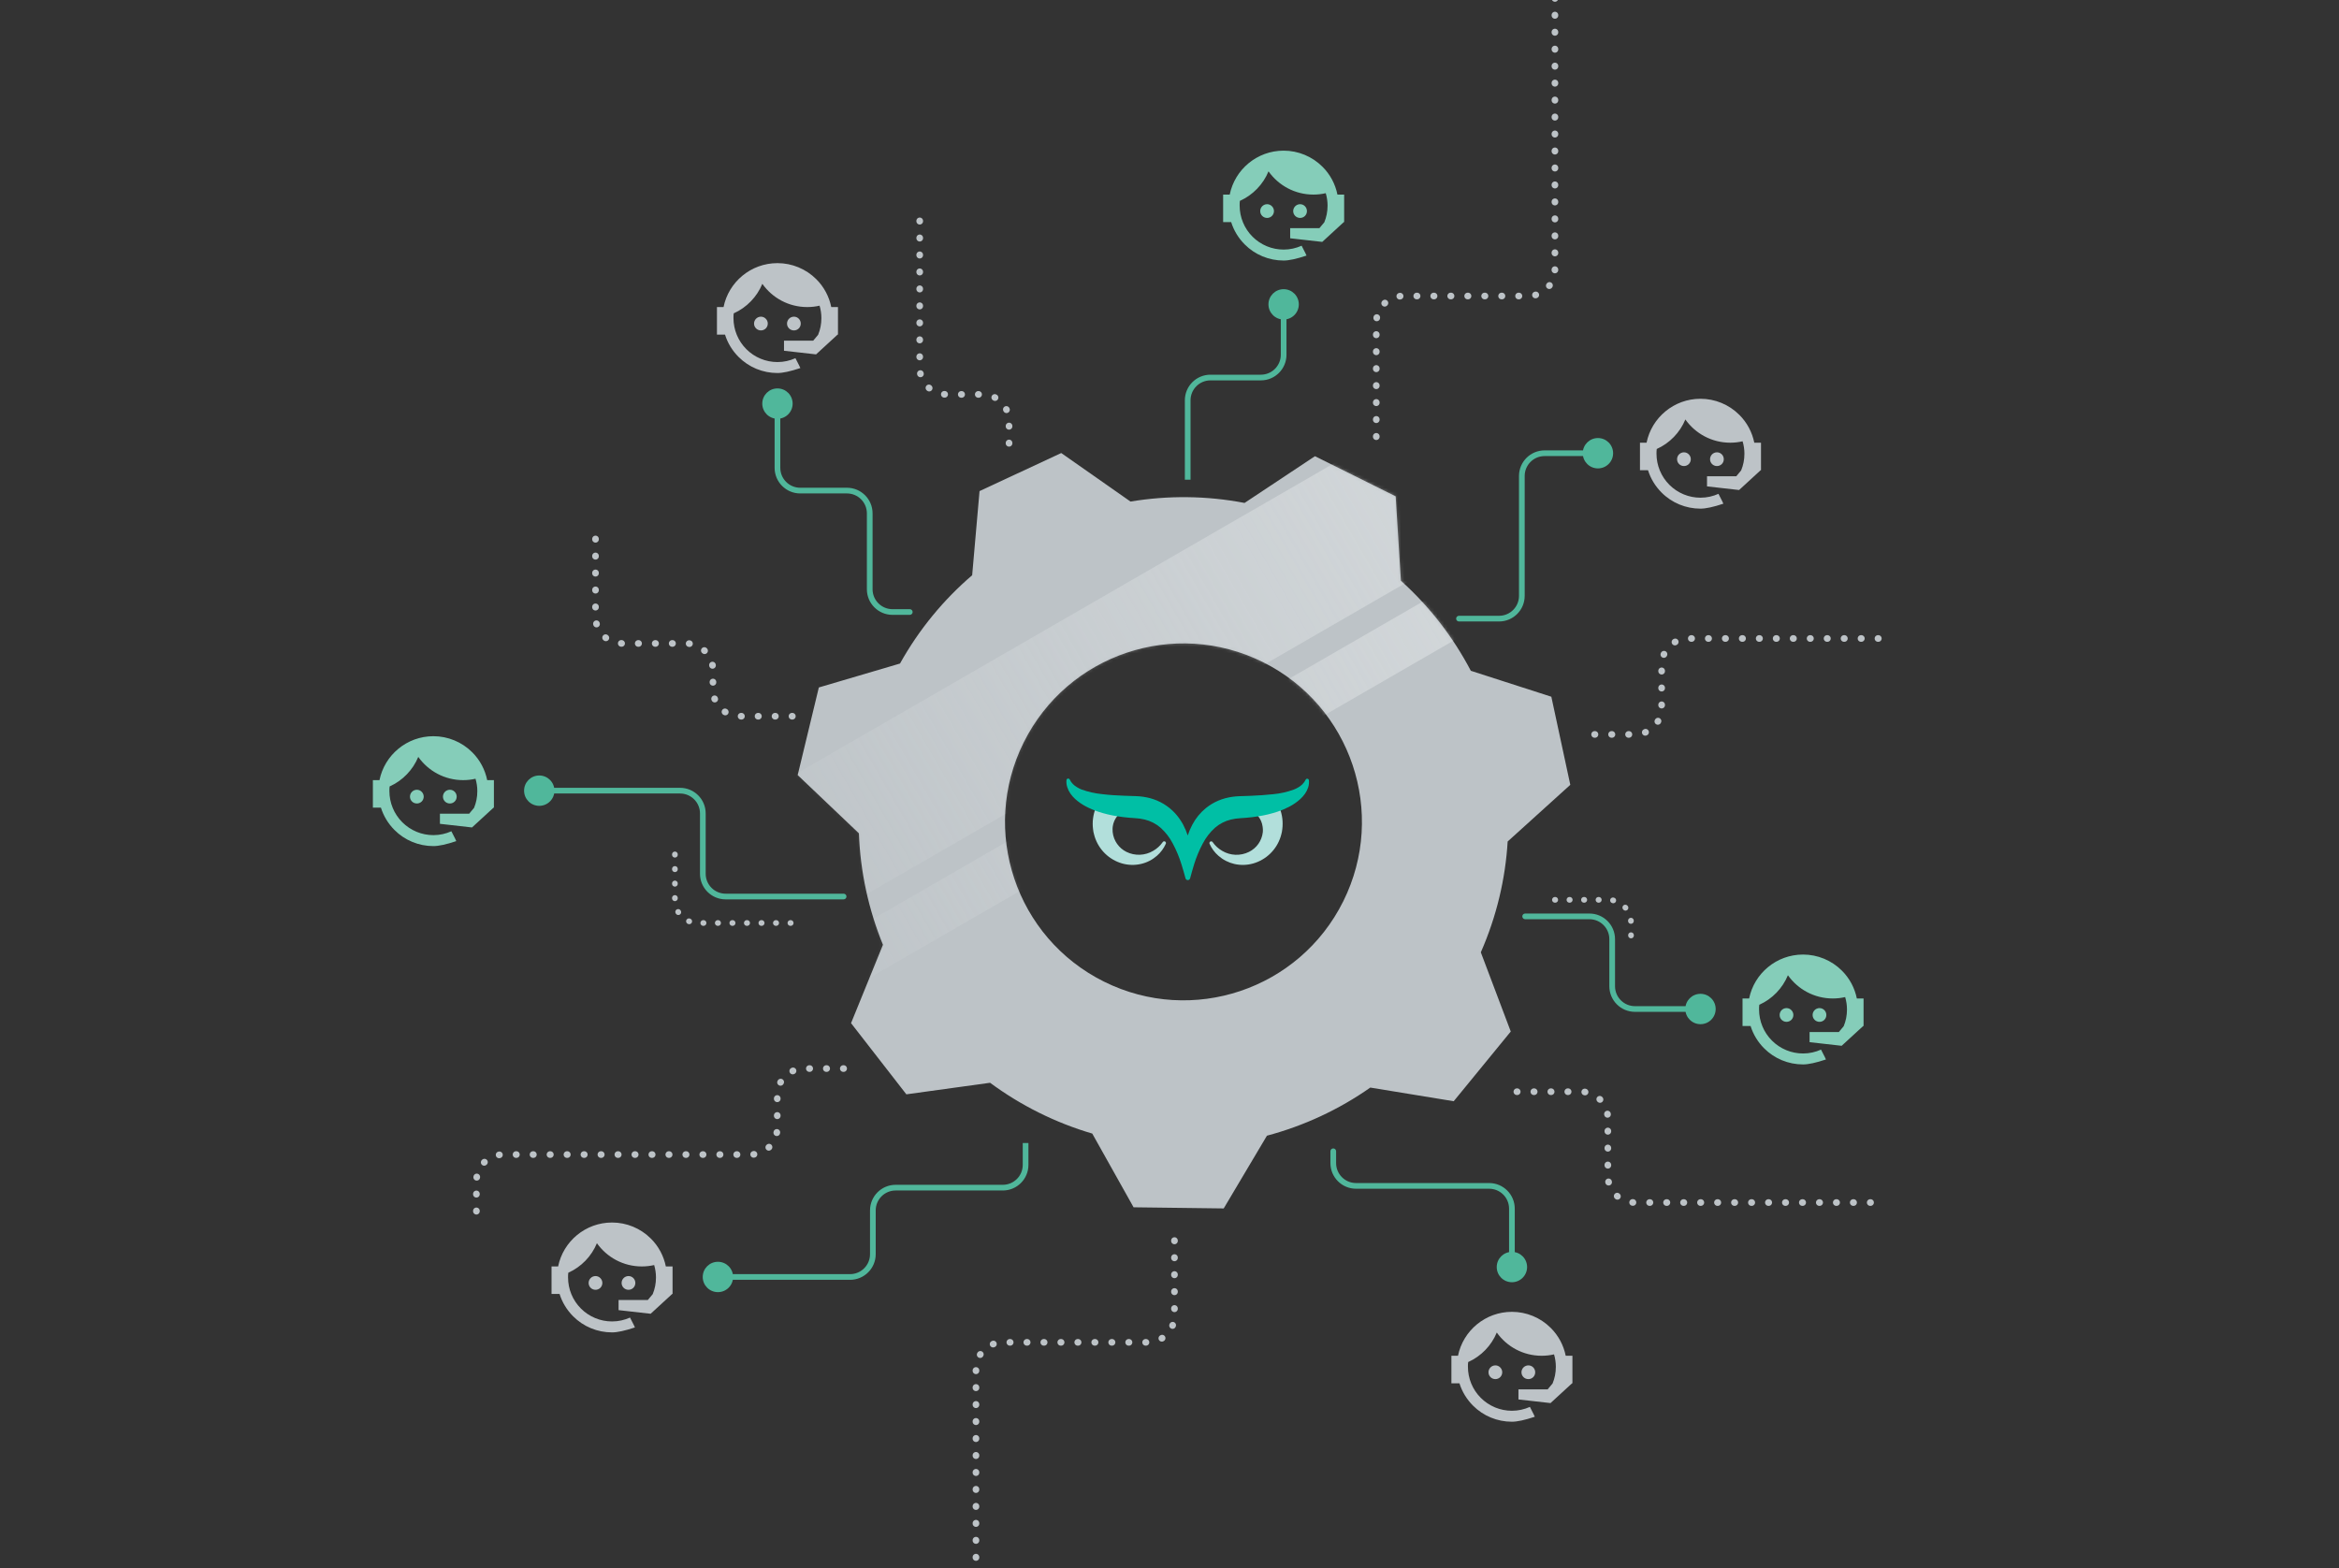 <svg width="707" height="474" viewBox="0 0 707 474" fill="none" xmlns="http://www.w3.org/2000/svg">
<rect x="0" y="0" width="707" height="474" fill="#333333" stroke="none"/>
<g clip-path="url(#clip0_1598_3321)">
<path d="M402.14 348C402.14 347.525 402.525 347.14 403 347.14C403.475 347.14 403.86 347.525 403.86 348H402.14ZM461.589 383C461.589 385.535 459.535 387.589 457 387.589C454.465 387.589 452.411 385.535 452.411 383C452.411 380.465 454.465 378.411 457 378.411C459.535 378.411 461.589 380.465 461.589 383ZM403.86 348V351.584H402.14V348H403.86ZM409.884 357.607H450.116V359.328H409.884V357.607ZM457.86 365.351V383H456.14V365.351H457.86ZM450.116 357.607C454.393 357.607 457.86 361.074 457.86 365.351H456.14C456.14 362.024 453.443 359.328 450.116 359.328V357.607ZM403.86 351.584C403.86 354.91 406.557 357.607 409.884 357.607V359.328C405.607 359.328 402.14 355.861 402.14 351.584H403.86Z" fill="#50B79B"/>
<path d="M526.291 142.195C526.931 140.64 527.279 138.976 527.279 137.147C527.279 135.83 527.078 134.568 526.73 133.397C525.541 133.672 524.297 133.818 522.999 133.818C517.402 133.818 512.445 131.056 509.427 126.794C507.799 130.745 504.69 133.964 500.776 135.72C500.703 136.177 500.703 136.671 500.703 137.147C500.703 140.673 502.104 144.056 504.597 146.549C507.091 149.043 510.473 150.444 514 150.444C515.92 150.444 517.768 150.023 519.432 149.273C520.475 151.267 520.95 152.255 520.914 152.255C517.914 153.261 515.591 153.755 514 153.755C509.574 153.755 505.349 152.017 502.239 148.889C500.337 146.987 498.929 144.664 498.142 142.14H495.709V133.818H497.703C499.24 126.246 505.952 120.539 514 120.539C518.39 120.539 522.615 122.277 525.742 125.404C528.065 127.709 529.62 130.654 530.26 133.818H532.29V142.03V142.067V142.14H532.181L525.669 148.121L515.975 147.024V143.969H524.81L526.291 142.195ZM509.007 136.726C509.555 136.726 510.086 136.946 510.47 137.348C510.854 137.732 511.073 138.263 511.073 138.811C511.073 139.36 510.854 139.89 510.47 140.274C510.086 140.659 509.555 140.878 509.007 140.878C507.854 140.878 506.922 139.964 506.922 138.811C506.922 137.659 507.854 136.726 509.007 136.726ZM518.975 136.726C520.127 136.726 521.042 137.659 521.042 138.811C521.042 139.964 520.127 140.878 518.975 140.878C517.823 140.878 516.89 139.964 516.89 138.811C516.89 138.258 517.11 137.728 517.501 137.337C517.892 136.946 518.422 136.726 518.975 136.726Z" fill="#BDC3C7"/>
<path d="M557.291 310.195C557.931 308.64 558.279 306.976 558.279 305.147C558.279 303.83 558.078 302.568 557.73 301.397C556.541 301.672 555.297 301.818 553.999 301.818C548.402 301.818 543.445 299.056 540.427 294.794C538.799 298.745 535.69 301.964 531.776 303.72C531.703 304.177 531.703 304.671 531.703 305.147C531.703 308.673 533.104 312.056 535.597 314.549C538.091 317.043 541.473 318.444 545 318.444C546.92 318.444 548.768 318.023 550.432 317.273C551.475 319.267 551.95 320.255 551.914 320.255C548.914 321.261 546.591 321.755 545 321.755C540.574 321.755 536.349 320.017 533.239 316.889C531.337 314.987 529.929 312.664 529.142 310.14H526.709V301.818H528.703C530.24 294.246 536.952 288.539 545 288.539C549.39 288.539 553.615 290.277 556.742 293.404C559.065 295.709 560.62 298.654 561.26 301.818H563.29V310.03V310.067V310.14H563.181L556.669 316.121L546.975 315.024V311.969H555.81L557.291 310.195ZM540.007 304.726C540.555 304.726 541.086 304.946 541.47 305.348C541.854 305.732 542.073 306.263 542.073 306.811C542.073 307.36 541.854 307.89 541.47 308.274C541.086 308.659 540.555 308.878 540.007 308.878C538.854 308.878 537.922 307.964 537.922 306.811C537.922 305.659 538.854 304.726 540.007 304.726ZM549.975 304.726C551.127 304.726 552.042 305.659 552.042 306.811C552.042 307.964 551.127 308.878 549.975 308.878C548.823 308.878 547.89 307.964 547.89 306.811C547.89 306.258 548.11 305.728 548.501 305.337C548.892 304.946 549.422 304.726 549.975 304.726Z" fill="#85CDB9"/>
<path d="M469.292 418.195C469.932 416.64 470.279 414.976 470.279 413.147C470.279 411.83 470.078 410.568 469.731 409.397C468.542 409.672 467.298 409.818 465.999 409.818C460.402 409.818 455.446 407.056 452.428 402.794C450.8 406.745 447.691 409.964 443.776 411.72C443.703 412.177 443.703 412.671 443.703 413.147C443.703 416.673 445.104 420.056 447.598 422.549C450.092 425.043 453.474 426.444 457 426.444C458.921 426.444 460.768 426.023 462.433 425.273C463.475 427.267 463.951 428.255 463.914 428.255C460.915 429.261 458.592 429.755 457 429.755C452.574 429.755 448.349 428.017 445.24 424.889C443.337 422.987 441.929 420.664 441.143 418.14H438.71V409.818H440.704C442.24 402.246 448.953 396.539 457 396.539C461.39 396.539 465.615 398.277 468.743 401.404C471.066 403.709 472.621 406.654 473.261 409.818H475.291V418.03V418.067V418.14H475.181L468.67 424.121L458.976 423.024V419.969H467.81L469.292 418.195ZM452.007 412.726C452.556 412.726 453.086 412.946 453.47 413.348C453.854 413.732 454.074 414.263 454.074 414.811C454.074 415.36 453.854 415.89 453.47 416.274C453.086 416.659 452.556 416.878 452.007 416.878C450.855 416.878 449.922 415.964 449.922 414.811C449.922 413.659 450.855 412.726 452.007 412.726ZM461.975 412.726C463.128 412.726 464.042 413.659 464.042 414.811C464.042 415.964 463.128 416.878 461.975 416.878C460.823 416.878 459.89 415.964 459.89 414.811C459.89 414.258 460.11 413.728 460.501 413.337C460.892 412.946 461.422 412.726 461.975 412.726Z" fill="#BDC3C7"/>
<path d="M197.292 391.195C197.932 389.64 198.279 387.976 198.279 386.147C198.279 384.83 198.078 383.568 197.731 382.397C196.542 382.672 195.298 382.818 193.999 382.818C188.402 382.818 183.446 380.056 180.428 375.794C178.8 379.745 175.691 382.964 171.776 384.72C171.703 385.177 171.703 385.671 171.703 386.147C171.703 389.673 173.104 393.056 175.598 395.549C178.092 398.043 181.474 399.444 185 399.444C186.921 399.444 188.768 399.023 190.433 398.273C191.475 400.267 191.951 401.255 191.914 401.255C188.915 402.261 186.592 402.755 185 402.755C180.574 402.755 176.349 401.017 173.24 397.889C171.337 395.987 169.929 393.664 169.143 391.14H166.71V382.818H168.704C170.24 375.246 176.953 369.539 185 369.539C189.39 369.539 193.615 371.277 196.743 374.404C199.066 376.709 200.621 379.654 201.261 382.818H203.291V391.03V391.067V391.14H203.181L196.67 397.121L186.976 396.024V392.969H195.81L197.292 391.195ZM180.007 385.726C180.556 385.726 181.086 385.946 181.47 386.348C181.854 386.732 182.074 387.263 182.074 387.811C182.074 388.36 181.854 388.89 181.47 389.274C181.086 389.659 180.556 389.878 180.007 389.878C178.855 389.878 177.922 388.964 177.922 387.811C177.922 386.659 178.855 385.726 180.007 385.726ZM189.975 385.726C191.128 385.726 192.042 386.659 192.042 387.811C192.042 388.964 191.128 389.878 189.975 389.878C188.823 389.878 187.89 388.964 187.89 387.811C187.89 387.258 188.11 386.728 188.501 386.337C188.892 385.946 189.422 385.726 189.975 385.726Z" fill="#BDC3C7"/>
<path d="M143.292 244.195C143.932 242.64 144.279 240.976 144.279 239.147C144.279 237.83 144.078 236.568 143.731 235.397C142.542 235.672 141.298 235.818 139.999 235.818C134.402 235.818 129.446 233.056 126.428 228.794C124.8 232.745 121.691 235.964 117.776 237.72C117.703 238.177 117.703 238.671 117.703 239.147C117.703 242.673 119.104 246.056 121.598 248.549C124.092 251.043 127.474 252.444 131 252.444C132.921 252.444 134.768 252.023 136.433 251.273C137.475 253.267 137.951 254.255 137.914 254.255C134.915 255.261 132.592 255.755 131 255.755C126.574 255.755 122.349 254.017 119.24 250.889C117.337 248.987 115.929 246.664 115.143 244.14H112.71V235.818H114.704C116.24 228.246 122.953 222.539 131 222.539C135.39 222.539 139.615 224.277 142.743 227.404C145.066 229.709 146.621 232.654 147.261 235.818H149.291V244.03V244.067V244.14H149.181L142.67 250.121L132.976 249.024V245.969H141.81L143.292 244.195ZM126.007 238.726C126.556 238.726 127.086 238.946 127.47 239.348C127.854 239.732 128.074 240.263 128.074 240.811C128.074 241.36 127.854 241.89 127.47 242.274C127.086 242.659 126.556 242.878 126.007 242.878C124.855 242.878 123.922 241.964 123.922 240.811C123.922 239.659 124.855 238.726 126.007 238.726ZM135.975 238.726C137.128 238.726 138.042 239.659 138.042 240.811C138.042 241.964 137.128 242.878 135.975 242.878C134.823 242.878 133.89 241.964 133.89 240.811C133.89 240.258 134.11 239.728 134.501 239.337C134.892 238.946 135.422 238.726 135.975 238.726Z" fill="#85CDB9"/>
<path d="M247.292 101.195C247.932 99.64 248.279 97.976 248.279 96.147C248.279 94.83 248.078 93.568 247.731 92.397C246.542 92.672 245.298 92.818 243.999 92.818C238.402 92.818 233.446 90.056 230.428 85.794C228.8 89.745 225.691 92.964 221.776 94.72C221.703 95.177 221.703 95.671 221.703 96.147C221.703 99.673 223.104 103.056 225.598 105.549C228.092 108.043 231.474 109.444 235 109.444C236.921 109.444 238.768 109.023 240.433 108.273C241.475 110.267 241.951 111.255 241.914 111.255C238.915 112.261 236.592 112.755 235 112.755C230.574 112.755 226.349 111.017 223.24 107.889C221.337 105.987 219.929 103.664 219.143 101.14H216.71V92.818H218.704C220.24 85.246 226.953 79.539 235 79.539C239.39 79.539 243.615 81.277 246.743 84.404C249.066 86.709 250.621 89.654 251.261 92.818H253.291V101.03V101.067V101.14H253.181L246.67 107.121L236.976 106.024V102.969H245.81L247.292 101.195ZM230.007 95.726C230.556 95.726 231.086 95.946 231.47 96.348C231.854 96.732 232.074 97.263 232.074 97.811C232.074 98.36 231.854 98.89 231.47 99.275C231.086 99.659 230.556 99.878 230.007 99.878C228.855 99.878 227.922 98.964 227.922 97.811C227.922 96.659 228.855 95.726 230.007 95.726ZM239.975 95.726C241.128 95.726 242.042 96.659 242.042 97.811C242.042 98.964 241.128 99.878 239.975 99.878C238.823 99.878 237.89 98.964 237.89 97.811C237.89 97.258 238.11 96.728 238.501 96.337C238.892 95.946 239.422 95.726 239.975 95.726Z" fill="#BDC3C7"/>
<path d="M400.292 67.195C400.932 65.64 401.279 63.976 401.279 62.147C401.279 60.83 401.078 59.568 400.731 58.397C399.542 58.672 398.298 58.818 396.999 58.818C391.402 58.818 386.446 56.056 383.428 51.794C381.8 55.745 378.691 58.964 374.776 60.72C374.703 61.177 374.703 61.671 374.703 62.147C374.703 65.673 376.104 69.056 378.598 71.549C381.092 74.043 384.474 75.444 388 75.444C389.921 75.444 391.768 75.023 393.433 74.273C394.475 76.267 394.951 77.255 394.914 77.255C391.915 78.261 389.592 78.755 388 78.755C383.574 78.755 379.349 77.017 376.24 73.889C374.337 71.987 372.929 69.664 372.143 67.14H369.71V58.818H371.704C373.24 51.246 379.953 45.539 388 45.539C392.39 45.539 396.615 47.277 399.743 50.404C402.066 52.709 403.621 55.654 404.261 58.818H406.291V67.03V67.067V67.14H406.181L399.67 73.121L389.976 72.024V68.969H398.81L400.292 67.195ZM383.007 61.726C383.556 61.726 384.086 61.946 384.47 62.348C384.854 62.732 385.074 63.263 385.074 63.811C385.074 64.36 384.854 64.89 384.47 65.275C384.086 65.659 383.556 65.878 383.007 65.878C381.855 65.878 380.922 64.964 380.922 63.811C380.922 62.659 381.855 61.726 383.007 61.726ZM392.975 61.726C394.128 61.726 395.042 62.659 395.042 63.811C395.042 64.964 394.128 65.878 392.975 65.878C391.823 65.878 390.89 64.964 390.89 63.811C390.89 63.258 391.11 62.728 391.501 62.337C391.892 61.946 392.422 61.726 392.975 61.726Z" fill="#85CDB9"/>
<path d="M456.641 311.781L447.602 287.866C452.391 276.976 455.036 265.645 455.715 254.365L474.647 237.236L468.918 210.605L444.584 202.764C439.27 192.636 432.165 183.386 423.443 175.532L421.861 150.03L397.467 137.902L376.184 152.027C364.658 149.814 352.994 149.732 341.712 151.609L320.772 136.941L296.081 148.449L293.853 173.882C285.269 181.233 277.828 190.189 272.041 200.572L247.506 207.805L241.113 234.291L259.62 251.9C260.039 263.505 262.524 274.917 266.885 285.589L257.241 309.277L273.96 330.793L299.269 327.299C303.844 330.679 308.765 333.711 314.035 336.332C319.305 338.952 324.69 341.052 330.15 342.652L342.642 364.939L369.887 365.282L382.952 343.295C394.093 340.329 404.691 335.422 414.196 328.751L439.407 332.877L456.664 311.792L456.641 311.781ZM309.429 224.427C322.691 197.752 355.06 186.881 381.735 200.143C408.409 213.405 419.28 245.774 406.019 272.448C392.757 299.123 360.388 309.994 333.713 296.732C307.039 283.47 296.168 251.101 309.429 224.427Z" fill="#BDC3C7"/>
<mask id="mask0_1598_3321" style="mask-type:alpha" maskUnits="userSpaceOnUse" x="241" y="136" width="234" height="230">
<path d="M456.642 311.781L447.603 287.866C452.392 276.976 455.037 265.645 455.716 254.365L474.648 237.236L468.919 210.605L444.585 202.764C439.271 192.636 432.166 183.386 423.444 175.532L421.862 150.03L397.468 137.902L376.185 152.027C364.659 149.814 352.995 149.732 341.713 151.609L320.773 136.941L296.082 148.449L293.854 173.882C285.27 181.233 277.829 190.189 272.042 200.572L247.507 207.805L241.114 234.291L259.621 251.9C260.04 263.505 262.525 274.917 266.886 285.589L257.242 309.277L273.961 330.793L299.27 327.299C303.845 330.679 308.766 333.711 314.036 336.332C319.306 338.952 324.691 341.052 330.151 342.652L342.643 364.939L369.888 365.282L382.953 343.295C394.094 340.329 404.692 335.422 414.197 328.751L439.408 332.877L456.665 311.792L456.642 311.781ZM309.43 224.427C322.692 197.752 355.061 186.881 381.736 200.143C408.41 213.405 419.281 245.774 406.019 272.448C392.758 299.123 360.389 309.994 333.714 296.732C307.04 283.47 296.169 251.101 309.43 224.427Z" fill="#BDC3C7"/>
</mask>
<g mask="url(#mask0_1598_3321)">
<rect x="471.568" y="100.581" width="42.163" height="309.47" transform="rotate(60 471.568 100.581)" fill="url(#paint0_linear_1598_3321)" fill-opacity="0.5"/>
<rect x="482.871" y="151.349" width="14.877" height="296.688" transform="rotate(60 482.871 151.349)" fill="url(#paint1_linear_1598_3321)" fill-opacity="0.5"/>
</g>
<path d="M212.411 386C212.411 388.535 214.465 390.589 217 390.589C219.535 390.589 221.589 388.535 221.589 386C221.589 383.465 219.535 381.411 217 381.411C214.465 381.411 212.411 383.465 212.411 386ZM303.116 358.14H270.721V359.86H303.116V358.14ZM262.976 365.884V379.116H264.697V365.884H262.976ZM256.953 385.14H217V386.86H256.953V385.14ZM310.86 352.116V345.5H309.14V352.116H310.86ZM262.976 379.116C262.976 382.443 260.28 385.14 256.953 385.14V386.86C261.23 386.86 264.697 383.393 264.697 379.116H262.976ZM270.721 358.14C266.444 358.14 262.976 361.607 262.976 365.884H264.697C264.697 362.557 267.394 359.86 270.721 359.86V358.14ZM303.116 359.86C307.393 359.86 310.86 356.393 310.86 352.116H309.14C309.14 355.443 306.443 358.14 303.116 358.14V359.86Z" fill="#50B79B"/>
<path d="M461 277.86C460.525 277.86 460.14 277.475 460.14 277C460.14 276.525 460.525 276.14 461 276.14V277.86ZM518.589 305C518.589 307.535 516.535 309.589 514 309.589C511.465 309.589 509.411 307.535 509.411 305C509.411 302.465 511.465 300.411 514 300.411C516.535 300.411 518.589 302.465 518.589 305ZM461 276.14H480.424V277.86H461V276.14ZM488.168 283.884V298.116H486.448V283.884H488.168ZM494.192 304.14H514V305.86H494.192V304.14ZM488.168 298.116C488.168 301.443 490.865 304.14 494.192 304.14V305.86C489.915 305.86 486.448 302.393 486.448 298.116H488.168ZM480.424 276.14C484.701 276.14 488.168 279.607 488.168 283.884H486.448C486.448 280.557 483.751 277.86 480.424 277.86V276.14Z" fill="#50B79B"/>
<path d="M255 270.14C255.475 270.14 255.86 270.525 255.86 271C255.86 271.475 255.475 271.86 255 271.86V270.14ZM158.411 239C158.411 236.465 160.465 234.411 163 234.411C165.535 234.411 167.589 236.465 167.589 239C167.589 241.535 165.535 243.589 163 243.589C160.465 243.589 158.411 241.535 158.411 239ZM255 271.86H219.328V270.14H255V271.86ZM211.583 264.116V245.884H213.304V264.116H211.583ZM205.56 239.86H163V238.14H205.56V239.86ZM211.583 245.884C211.583 242.557 208.887 239.86 205.56 239.86V238.14C209.837 238.14 213.304 241.607 213.304 245.884H211.583ZM219.328 271.86C215.051 271.86 211.583 268.393 211.583 264.116H213.304C213.304 267.443 216.001 270.14 219.328 270.14V271.86Z" fill="#50B79B"/>
<path d="M275 185.86C275.475 185.86 275.86 185.475 275.86 185C275.86 184.525 275.475 184.14 275 184.14V185.86ZM230.411 122C230.411 124.535 232.465 126.589 235 126.589C237.535 126.589 239.589 124.535 239.589 122C239.589 119.465 237.535 117.411 235 117.411C232.465 117.411 230.411 119.465 230.411 122ZM275 184.14H269.773V185.86H275V184.14ZM263.749 178.116V155.179H262.028V178.116H263.749ZM256.005 147.435H241.884V149.156H256.005V147.435ZM235.86 141.412V122H234.14V141.412H235.86ZM241.884 147.435C238.557 147.435 235.86 144.738 235.86 141.412H234.14C234.14 145.689 237.607 149.156 241.884 149.156V147.435ZM263.749 155.179C263.749 150.902 260.282 147.435 256.005 147.435V149.156C259.332 149.156 262.028 151.853 262.028 155.179H263.749ZM269.773 184.14C266.446 184.14 263.749 181.443 263.749 178.116H262.028C262.028 182.393 265.496 185.86 269.773 185.86V184.14Z" fill="#50B79B"/>
<path d="M392.589 92C392.589 94.534 390.535 96.589 388 96.589C385.465 96.589 383.411 94.534 383.411 92C383.411 89.466 385.465 87.411 388 87.411C390.535 87.411 392.589 89.466 392.589 92ZM358.14 145V121.005H359.86V145H358.14ZM365.884 113.261H381.116V114.982H365.884V113.261ZM387.14 107.238V92H388.86V107.238H387.14ZM381.116 113.261C384.443 113.261 387.14 110.565 387.14 107.238H388.86C388.86 111.515 385.393 114.982 381.116 114.982V113.261ZM358.14 121.005C358.14 116.728 361.607 113.261 365.884 113.261V114.982C362.557 114.982 359.86 117.679 359.86 121.005H358.14Z" fill="#50B79B"/>
<path d="M441 187.86C440.525 187.86 440.14 187.475 440.14 187C440.14 186.525 440.525 186.14 441 186.14V187.86ZM487.589 137C487.589 139.535 485.535 141.589 483 141.589C480.465 141.589 478.411 139.535 478.411 137C478.411 134.465 480.465 132.411 483 132.411C485.535 132.411 487.589 134.465 487.589 137ZM441 186.14H453.116V187.86H441V186.14ZM459.14 180.116V143.884H460.86V180.116H459.14ZM466.884 136.14H483V137.86H466.884V136.14ZM459.14 143.884C459.14 139.607 462.607 136.14 466.884 136.14V137.86C463.557 137.86 460.86 140.557 460.86 143.884H459.14ZM453.116 186.14C456.443 186.14 459.14 183.443 459.14 180.116H460.86C460.86 184.393 457.393 187.86 453.116 187.86V186.14Z" fill="#50B79B"/>
<path d="M239 279H210.884C207.082 279 204 275.918 204 272.116V255" stroke="#BDC3C7" stroke-width="1.721" stroke-linecap="round" stroke-dasharray="0.09 4.3"/>
<path d="M470 272L486.116 272C489.918 272 493 275.082 493 278.884L493 286" stroke="#BDC3C7" stroke-width="1.721" stroke-linecap="round" stroke-dasharray="0.09 4.3"/>
<path d="M338.289 245.304C338.34 245.352 338.382 245.409 338.411 245.473C338.44 245.536 338.456 245.605 338.458 245.675C338.46 245.745 338.448 245.814 338.424 245.88C338.399 245.945 338.361 246.005 338.313 246.056L338.289 246.08C337.646 246.686 337.134 247.417 336.786 248.229C336.681 248.488 336.589 248.752 336.511 249.02C336.434 249.294 336.395 249.574 336.342 249.858C336.318 249.997 336.305 250.137 336.304 250.277L336.28 250.687C336.281 250.713 336.289 250.738 336.304 250.759V251.159C336.304 251.308 336.313 251.456 336.333 251.603C336.479 252.855 336.935 254.051 337.66 255.082C338.386 256.113 339.357 256.946 340.487 257.506C341.756 258.13 343.16 258.428 344.573 258.371C345.986 258.315 347.363 257.907 348.578 257.183C349.728 256.524 350.715 255.617 351.47 254.528C351.546 254.42 351.659 254.344 351.788 254.316C351.917 254.287 352.052 254.308 352.167 254.373C352.281 254.439 352.367 254.545 352.408 254.671C352.448 254.797 352.44 254.933 352.385 255.053C351.767 256.446 350.851 257.687 349.701 258.687C348.325 259.897 346.669 260.743 344.882 261.149C343.005 261.582 341.049 261.534 339.195 261.01C337.245 260.453 335.464 259.419 334.013 258.002C332.562 256.586 331.486 254.83 330.882 252.894C330.794 252.646 330.723 252.391 330.67 252.133C330.608 251.887 330.55 251.651 330.492 251.391V251.352L330.386 250.586C330.344 250.324 330.318 250.06 330.309 249.795C330.28 249.263 330.28 248.728 330.309 248.196C330.35 247.654 330.421 247.115 330.521 246.581C330.903 244.603 331.726 242.736 332.93 241.121C333.014 241.007 333.14 240.93 333.28 240.909C333.42 240.887 333.563 240.922 333.677 241.005C333.695 241.015 333.712 241.028 333.726 241.044L338.289 245.304Z" fill="#B2DFDB"/>
<path d="M379.716 245.307C379.665 245.354 379.623 245.41 379.594 245.473C379.565 245.536 379.548 245.605 379.545 245.674C379.543 245.744 379.554 245.813 379.578 245.878C379.602 245.943 379.639 246.003 379.687 246.054L379.716 246.083C380.352 246.69 380.858 247.422 381.2 248.232C381.305 248.49 381.397 248.754 381.475 249.022C381.547 249.298 381.604 249.578 381.644 249.861C381.674 250.002 381.69 250.145 381.692 250.29L381.726 250.694V250.762V251.167C381.726 251.313 381.716 251.46 381.697 251.605C381.548 252.859 381.089 254.056 380.36 255.087C379.631 256.118 378.656 256.951 377.523 257.509C376.254 258.136 374.848 258.437 373.433 258.382C372.018 258.327 370.639 257.919 369.422 257.195C368.274 256.536 367.286 255.629 366.531 254.54C366.455 254.432 366.341 254.357 366.212 254.328C366.083 254.299 365.948 254.32 365.834 254.386C365.719 254.451 365.633 254.558 365.593 254.683C365.552 254.809 365.56 254.945 365.615 255.065C366.232 256.462 367.152 257.703 368.309 258.699C369.685 259.909 371.342 260.755 373.128 261.162C374.995 261.585 376.939 261.533 378.781 261.012C380.732 260.455 382.514 259.421 383.966 258.005C385.419 256.588 386.497 254.833 387.104 252.897C387.187 252.647 387.258 252.393 387.316 252.135C387.374 251.89 387.436 251.653 387.489 251.393V251.355L387.6 250.588C387.639 250.325 387.663 250.059 387.672 249.793C387.701 249.26 387.701 248.726 387.672 248.193C387.638 247.653 387.572 247.116 387.475 246.584C387.095 244.598 386.271 242.723 385.065 241.1C384.981 240.985 384.856 240.909 384.716 240.887C384.576 240.865 384.433 240.9 384.318 240.984C384.3 240.994 384.284 241.007 384.27 241.022L379.716 245.307Z" fill="#B2DFDB"/>
<path d="M395.416 238.008C395.193 238.695 394.868 239.345 394.452 239.936C394.042 240.513 393.572 241.044 393.05 241.521C392.04 242.438 390.915 243.22 389.705 243.849C389.108 244.153 388.51 244.432 387.908 244.692C387.657 244.799 387.426 244.9 387.141 244.991C386.79 245.131 386.433 245.242 386.076 245.377C384.205 245.995 382.285 246.455 380.337 246.75C379.768 246.842 379.19 246.924 378.621 246.996C377.383 247.155 376.144 247.247 374.906 247.324C373.945 247.373 372.992 247.511 372.057 247.738C370.276 248.168 368.623 249.019 367.238 250.22C365.74 251.57 364.497 253.178 363.566 254.967C362.509 256.947 361.639 259.022 360.969 261.164C360.593 262.306 360.005 264.499 359.73 265.502C359.688 265.654 359.598 265.789 359.473 265.885C359.347 265.982 359.194 266.035 359.036 266.037V266.037C358.878 266.038 358.724 265.986 358.599 265.89C358.473 265.794 358.383 265.659 358.342 265.506C358.063 264.494 357.465 262.302 357.084 261.169C356.414 259.019 355.541 256.938 354.477 254.952C353.547 253.164 352.305 251.557 350.81 250.206C349.425 249.005 347.773 248.154 345.991 247.724C345.057 247.5 344.106 247.363 343.147 247.314C341.909 247.232 340.67 247.145 339.432 246.982C338.858 246.909 338.29 246.827 337.716 246.736C335.765 246.438 333.841 245.977 331.967 245.358L330.912 244.977C330.661 244.88 330.396 244.779 330.141 244.673C329.538 244.423 328.936 244.133 328.343 243.83C327.123 243.205 325.989 242.424 324.97 241.507C324.451 241.029 323.984 240.498 323.577 239.922C323.159 239.332 322.834 238.682 322.613 237.994C322.374 237.296 322.287 236.555 322.358 235.82C322.362 235.749 322.381 235.68 322.414 235.617C322.447 235.553 322.492 235.497 322.547 235.452C322.602 235.407 322.666 235.373 322.735 235.354C322.803 235.334 322.875 235.329 322.946 235.339C323.032 235.35 323.114 235.384 323.184 235.436C323.254 235.489 323.31 235.558 323.346 235.637C323.59 236.159 323.926 236.632 324.338 237.035C324.7 237.391 325.104 237.7 325.543 237.955C325.979 238.225 326.437 238.457 326.912 238.649C328.945 239.378 331.06 239.851 333.21 240.056C335.408 240.331 337.668 240.452 339.957 240.538C341.099 240.587 342.241 240.63 343.398 240.654C344.83 240.703 346.252 240.909 347.639 241.271C349.073 241.66 350.448 242.242 351.725 243.001C352.361 243.391 352.971 243.821 353.552 244.288C354.122 244.755 354.659 245.261 355.162 245.801C356.127 246.854 356.956 248.025 357.629 249.285C358.185 250.328 358.646 251.418 359.007 252.543C359.378 251.419 359.844 250.33 360.4 249.285C361.411 247.365 362.795 245.665 364.472 244.288C365.055 243.821 365.667 243.391 366.303 243.001C367.58 242.244 368.955 241.666 370.39 241.285C371.779 240.923 373.205 240.717 374.641 240.673C375.792 240.649 376.939 240.606 378.081 240.553C380.366 240.461 382.621 240.307 384.828 240.071C386.969 239.875 389.075 239.402 391.093 238.664C391.571 238.477 392.032 238.25 392.471 237.984C392.911 237.729 393.316 237.418 393.676 237.059C394.086 236.655 394.422 236.182 394.669 235.661C394.719 235.566 394.798 235.489 394.895 235.441C394.991 235.393 395.1 235.377 395.206 235.394C395.312 235.411 395.411 235.461 395.487 235.536C395.564 235.612 395.615 235.71 395.633 235.816C395.718 236.554 395.644 237.301 395.416 238.008V238.008Z" fill="#00BFA5"/>
<path d="M239.5 216.5H223.556C219.107 216.5 215.5 212.893 215.5 208.444V202.556C215.5 198.107 211.893 194.5 207.444 194.5H188.056C183.607 194.5 180 190.893 180 186.444V158" stroke="#BDC3C7" stroke-width="2.014" stroke-linecap="round" stroke-dasharray="0.1 5.03"/>
<path d="M255 323H242.99C238.541 323 234.935 326.607 234.935 331.056V340.944C234.935 345.393 231.328 349 226.879 349H152.056C147.607 349 144 352.607 144 357.056V369.5" stroke="#BDC3C7" stroke-width="2.014" stroke-linecap="round" stroke-dasharray="0.1 5.03"/>
<path d="M305 134V127.277C305 122.828 301.393 119.221 296.944 119.221H286.056C281.607 119.221 278 115.614 278 111.165V62" stroke="#BDC3C7" stroke-width="2.014" stroke-linecap="round" stroke-dasharray="0.1 5.03"/>
<path d="M355 375V397.704C355 402.153 351.393 405.76 346.944 405.76H303.056C298.607 405.76 295 409.366 295 413.816V499" stroke="#BDC3C7" stroke-width="2.014" stroke-linecap="round" stroke-dasharray="0.1 5.03"/>
<path d="M458.5 330H477.944C482.393 330 486 333.607 486 338.056V355.444C486 359.893 489.607 363.5 494.056 363.5H567.5" stroke="#BDC3C7" stroke-width="2.014" stroke-linecap="round" stroke-dasharray="0.1 5.03"/>
<path d="M482 222H494.2C498.649 222 502.256 218.393 502.256 213.944V201.056C502.256 196.607 505.862 193 510.312 193H569" stroke="#BDC3C7" stroke-width="2.014" stroke-linecap="round" stroke-dasharray="0.1 5.03"/>
<path d="M416 132V97.534C416 93.085 419.607 89.478 424.056 89.478H461.944C466.393 89.478 470 85.871 470 81.422V-31" stroke="#BDC3C7" stroke-width="2.014" stroke-linecap="round" stroke-dasharray="0.1 5.03"/>
</g>
<defs>
<linearGradient id="paint0_linear_1598_3321" x1="492.65" y1="100.581" x2="492.65" y2="410.051" gradientUnits="userSpaceOnUse">
<stop stop-color="#EFF2F3"/>
<stop offset="1" stop-color="#EFF2F3" stop-opacity="0"/>
</linearGradient>
<linearGradient id="paint1_linear_1598_3321" x1="490.309" y1="151.349" x2="490.309" y2="448.037" gradientUnits="userSpaceOnUse">
<stop stop-color="#EFF2F3"/>
<stop offset="1" stop-color="#EFF2F3" stop-opacity="0"/>
</linearGradient>
<clipPath id="clip0_1598_3321">
<rect width="707" height="474" fill="white"/>
</clipPath>
</defs>
</svg>

